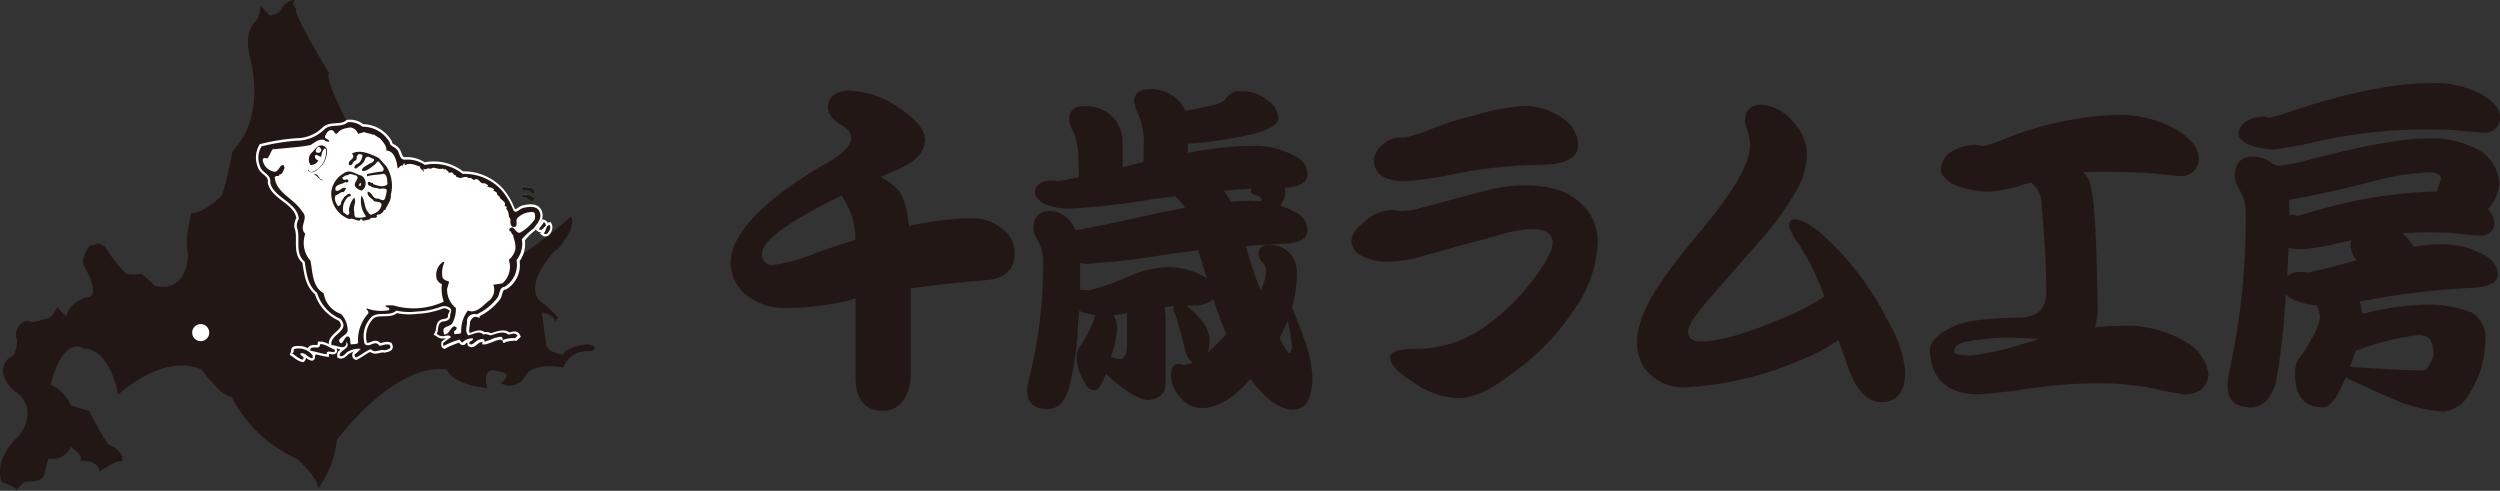 <svg id="レイヤー_1" data-name="レイヤー 1" xmlns="http://www.w3.org/2000/svg" viewBox="0 0 240.51 47.22"><rect x="0" y="0" width="240.51" height="47.22" fill="#333333" stroke="none"/><defs><style>.cls-1{fill:#221714;}.cls-2{fill:#fff;}.cls-3{fill:none;stroke:#fff;stroke-width:0.47px;}.cls-4{fill:#37a969;}.cls-5{fill:#241a17;}</style></defs><path class="cls-1" d="M25.1.58S24.87,1.85,24.63,2c0,0-1.27,1-.57,3.56,0,0,1.33,4.57-.83,7.87l-.88,1.21s-.79,4.22-1.17,4.34c0,0-1.63,1.56-2.79,1.52,0,0-.69,3-.3,3.81,0,0,.12,3.91-3.18,3.19l-1.29-1.18a3.18,3.18,0,0,1-1.51,0,14.13,14.13,0,0,1-2-2.58s-.74-.53-.88-.23l-.59.12s-1,1.18-.5,2.08c0,0,1.79,3,.06,2.9,0,0-1.58.52-1.83,1.84l-.86-.9S5,30.72,4.35,30.66c0,0-1.31.54-1.65.17a1.39,1.39,0,0,0-1.06,1.88s0,1.59-.73,1.69c0,0-1.68,1.27.51,3.24,0,0,2.42,1.32.48,4.23,0,0-2.54,2-1.75,4.47,0,0,1.61.59,1.42.88,0,0,.65-.94,1-.89,0,0,1.47.11,1.66-.62l.43-1.59A2,2,0,0,0,6.82,43s1.5,1,.8,1.32c0,0,1.93-.15,1.94,1.07,0,0,1.66-1.22,2.2-1,0,0,.31-1-1.39-1.65,0,0-1.72-2.89-1.76-3.18L6.82,39A4.09,4.09,0,0,0,4.88,37s1-4.67,3.25-3.46c0,0,2.28-.22,3.25,4.43,0,0,4.31-4.07,8-2.42,0,0,2,2.7,2.9,2.62a13.2,13.2,0,0,0,6.33,6s2,1.8,2,2.81a9.85,9.85,0,0,0,1.81-4.67S37.93,34.84,43,35.54c0,0,.28,1.4,3.89,1.81,0,0-.71-2.3,1.09-1.59,0,0,1.56,0,.2,1.11a1.67,1.67,0,0,0,2.35-.7s.65-1.38,3.65-.8a2.43,2.43,0,0,1,2.64-1.56s1.11-.43-.26-.68c0,0-1.91.09-2.43,1,0,0-1.65-.28-1.6-1.09l-.41-3s1.41.32,1.24.94l.34-.4A9.49,9.49,0,0,0,52,29s-1.17-.76,0-3c0,0,1.13-1.92,1.64-2,0,0,1.93-2.2,1.29-3.15,0,0-4.41,3.87-5.86,4.09a5,5,0,0,1-3.43-.86c-1.26-1.12-.12-.15-.12-.15l-1-1.86-1,.16s-1.11-1.85-2.47-2.15l.6,1s-1.46-.12-1.66-1h.66s-5.94-4.75-5.48-5.63l-.52-.35s-3.53-6.27-3-7.08c0,0-3.5-5.76-3.17-6.17,0,0-.43-.45-.18-.77s-1.06.21-1.19.73-1.18.68-1.18.68Z"/><path class="cls-2" d="M18.49,32a.82.82,0,1,1,.82.82.82.82,0,0,1-.82-.82"/><path class="cls-2" d="M51.82,20.22c-.34-.46-1-.33-1.44-.24s-.74.64-1.06.23a6.14,6.14,0,0,0-1.07-1.86,4.86,4.86,0,0,0-3.79-1.63,4.41,4.41,0,0,0-3.65-.86A3,3,0,0,0,39,15.35c-.61.05-.51-.68-.85-1s-.64-.3-.66-.65a3,3,0,0,0-2.63-1.52,1.86,1.86,0,0,0-1.41-.42c-.62.56-1.64.09-2.26.68a3.82,3.82,0,0,1-2.67,1.09,20.26,20.26,0,0,0-3.37.54A2.16,2.16,0,0,0,25,15.93c.19.74,1.12.76,1,1.66.37,1.46,2.59,1.84,2.75,3.45a1.28,1.28,0,0,0-.2.81c.41,1-.26,2.49.76,3.31.18,1.12.28,2.29,1.19,3a4,4,0,0,0,2.23,2.5c1.07,1.18-1.06,1.48-.85,2.54.46-.06,1.45.63,1.45-.33.49.7-.76.78-.65,1.37.38.13.56-.34.85-.44a1.85,1.85,0,0,1,1.16-.25,2.45,2.45,0,0,1-.55.51.24.24,0,0,0,.11.32c.49-.22.92-.63,1.43-.8.36.46.88,0,1.32.11.25-.07.73-.11.49-.52-.33-.13-.68.06-1,.09-.4-.66-1,.3-1.41-.19a2.66,2.66,0,0,1,.68-2.59c.6-.56,1.73,0,2.36-.61a5.66,5.66,0,0,0,2,.09,7.66,7.66,0,0,0,2.34-.47c.33-.17.65,0,.93.19s0,.44-.06.68c.06.42-.41.55-.74.58-.53.18-.31.8-.55,1.17.11.06.2.16.3.17.4.2.84-.23,1.09.14L42.7,33c0,.09-.06.26.06.31a7.14,7.14,0,0,1,1.5-.61c.09.09.16.3.31.26a1.21,1.21,0,0,1,1-.37c0,.32-.43.19-.36.51.31.27.6-.35,1-.4.16-.11.49-.07.45.2a7.17,7.17,0,0,0,1-.37c.27,0,.8-.34.73.21a3.27,3.27,0,0,1,1.21-.19l.22-.21c-.19-.4-.57-.13-.89-.12-.44-.41-1.19-.06-1.69.08-.22-.06-.46-.21-.68-.07-.4-.47-1,0-1.47.06-.36-.38-.09-.88-.11-1.35.13-.34.43-.81.93-.67a5.48,5.48,0,0,0,2-1.6c.25-.35.14-1,.7-1.05a2.49,2.49,0,0,0,1.13-2.56,2.55,2.55,0,0,0,.51-2A6,6,0,0,1,51.3,22c.38-.48.94-1.08.52-1.75"/><path class="cls-3" d="M51.82,20.22c-.34-.46-1-.33-1.44-.24s-.74.64-1.06.23a6.14,6.14,0,0,0-1.07-1.86,4.86,4.86,0,0,0-3.79-1.63,4.41,4.41,0,0,0-3.65-.86A3,3,0,0,0,39,15.35c-.61.05-.51-.68-.85-1s-.64-.3-.66-.65a3,3,0,0,0-2.63-1.52,1.86,1.86,0,0,0-1.41-.42c-.62.56-1.64.09-2.26.68a3.82,3.82,0,0,1-2.67,1.09,20.26,20.26,0,0,0-3.37.54A2.16,2.16,0,0,0,25,15.93c.19.74,1.12.76,1,1.66.37,1.46,2.59,1.84,2.75,3.45a1.28,1.28,0,0,0-.2.81c.41,1-.26,2.49.76,3.31.18,1.12.28,2.29,1.19,3a4,4,0,0,0,2.23,2.5c1.07,1.18-1.06,1.48-.85,2.54.46-.06,1.45.63,1.45-.33.49.7-.76.78-.65,1.37.38.13.56-.34.85-.44a1.85,1.85,0,0,1,1.16-.25,2.45,2.45,0,0,1-.55.51.24.24,0,0,0,.11.32c.49-.22.92-.63,1.43-.8.36.46.88,0,1.32.11.25-.07.73-.11.49-.52-.33-.13-.68.06-1,.09-.4-.66-1,.3-1.41-.19a2.66,2.66,0,0,1,.68-2.59c.6-.56,1.73,0,2.36-.61a5.66,5.66,0,0,0,2,.09,7.66,7.66,0,0,0,2.34-.47c.33-.17.65,0,.93.19s0,.44-.06.68c.06.42-.41.55-.74.58-.53.18-.31.8-.55,1.17.11.06.2.16.3.17.4.2.84-.23,1.09.14L42.7,33c0,.09-.06.26.06.31a7.14,7.14,0,0,1,1.5-.61c.09.09.16.3.31.26a1.21,1.21,0,0,1,1-.37c0,.32-.43.19-.36.51.31.27.6-.35,1-.4.16-.11.49-.07.45.2a7.17,7.17,0,0,0,1-.37c.27,0,.8-.34.73.21a3.27,3.27,0,0,1,1.21-.19l.22-.21c-.19-.4-.57-.13-.89-.12-.44-.41-1.19-.06-1.69.08-.22-.06-.46-.21-.68-.07-.4-.47-1,0-1.47.06-.36-.38-.09-.88-.11-1.35.13-.34.43-.81.93-.67a5.48,5.48,0,0,0,2-1.6c.25-.35.14-1,.7-1.05a2.49,2.49,0,0,0,1.13-2.56,2.55,2.55,0,0,0,.51-2A6,6,0,0,1,51.3,22C51.68,21.49,52.24,20.89,51.82,20.22Z"/><path class="cls-2" d="M50,22.39c-.52,0-.51-.85-1-.37,0,.14,0,.25.17.24,0,.26.28.33.21.55A2.75,2.75,0,0,1,49.57,24a2,2,0,0,1-.63,1,2.1,2.1,0,0,1-.63,2.27l-.86.12a1.4,1.4,0,0,1-.35,1.49c-.64.45-1.21,1.33-2.1,1a3.13,3.13,0,0,0-.64,2.09c-.08.24-.43.09-.58.2-.14-.06-.12-.24-.08-.34a.3.3,0,0,0,.22-.27c0-.13-.14-.1-.21-.18-.43.14-.48.79-1,.81,0-.14-.14-.44,0-.6s.53-.22.75-.42a2.8,2.8,0,0,0,.38-1.54,2.23,2.23,0,0,1-.83-1.83l.18-.7c-.22-.11-.52-.15-.63-.42a2.26,2.26,0,0,1,.19-1.44c-.18-.14-.26.09-.39.15a1.52,1.52,0,0,0-.34,1.5c.05.11.28.42.48.42a3.73,3.73,0,0,0,.18,1.71,6.85,6.85,0,0,1-4.81.37,5.41,5.41,0,0,0-.8,0c0,.26.53.13.33.46a4.1,4.1,0,0,1-2.12-.17c-.06,0,0,.1,0,.16.16.05.13.17.16.3a3.81,3.81,0,0,0-1,2.86c-.17.16-.47.09-.7.15-.13-.24,0-.72-.29-.77s-.56,1.17-.85.38c.21-.43.73-.51.83-.93a2.43,2.43,0,0,0-.62-1.61,2.5,2.5,0,0,1-1.68-2c-1.1-.62-1.05-2-1.27-3.11a2.67,2.67,0,0,1-.51-2.61c-.69-.71.42-1.47-.3-2.15-.74-1.21-2.53-1.8-2.64-3.28.11-.25.43,0,.46-.27.31,0,.36-.39.5-.64-.07-.07,0-.31-.22-.26-.37.12-.38.84-1,.57a1.34,1.34,0,0,1-.89-1.09c.09-.38.49.08.57-.31s.23-.56.46-.76v.07c1.18-.15,2.46-.19,3.57-.42.39-.23.8-.63,1.31-.48.18.11.32.2.48.16-.05-.31-.55-.22-.37-.6s.48-.72.85-.36a.22.22,0,0,0,.29.18,1.67,1.67,0,0,1,1.26-.59.84.84,0,0,1,.73.61c.24-.05.42-.12.61-.17.25.15.58.12.78.25H36c.17.15.44.27.6.42.24.31.6.61.56,1.11.67.06.85.62,1,1.17l.1.56c.17-.1.26-.36.52-.28,0-.08,0-.2.15-.21l0,.2c.49-.33,1.07,0,1.52.13l-.1.14c.19-.12.1.19.29.12,0,.1,0,.16.1.24l.06-.34c.17.2.36-.09.55,0s.23-.1.44-.07.58.18.87.07l.14.12.05-.09.36.28s0,0,0,.09l.2,0,0,0c.28-.11.22.3.5.24,0,.25.24.17.37.28s.62-.25.84,0c.34-.08.36.18.56.18.47-.33.51.47,1,.31l.33.2-.07.14c.22.08.42.06.58.21s-.11.15,0,.2h.11c0,.06.33.15.23.34l.25.21,0,.06c.14.3.67.43.47.78l.09.11s0,0,.08,0,0,.17,0,.23c.31.32.14.72.41,1-.06.3,0,.8.39.73s0-.7.32-.9l0,0a1.91,1.91,0,0,1,1.51-.53c.2.13.14.46.13.66A4.11,4.11,0,0,1,50,22.39"/><path class="cls-3" d="M50,22.39c-.52,0-.51-.85-1-.37,0,.14,0,.25.17.24,0,.26.28.33.21.55A2.75,2.75,0,0,1,49.57,24a2,2,0,0,1-.63,1,2.1,2.1,0,0,1-.63,2.27l-.86.12a1.4,1.4,0,0,1-.35,1.49c-.64.45-1.21,1.33-2.1,1a3.13,3.13,0,0,0-.64,2.09c-.08.24-.43.09-.58.2-.14-.06-.12-.24-.08-.34a.3.3,0,0,0,.22-.27c0-.13-.14-.1-.21-.18-.43.14-.48.79-1,.81,0-.14-.14-.44,0-.6s.53-.22.75-.42a2.8,2.8,0,0,0,.38-1.54,2.23,2.23,0,0,1-.83-1.83l.18-.7c-.22-.11-.52-.15-.63-.42a2.26,2.26,0,0,1,.19-1.44c-.18-.14-.26.09-.39.15a1.52,1.52,0,0,0-.34,1.5c.05.11.28.42.48.42a3.73,3.73,0,0,0,.18,1.71,6.85,6.85,0,0,1-4.81.37,5.41,5.41,0,0,0-.8,0c0,.26.53.13.33.46a4.1,4.1,0,0,1-2.12-.17c-.06,0,0,.1,0,.16.16.05.13.17.16.3a3.81,3.81,0,0,0-1,2.86c-.17.16-.47.09-.7.15-.13-.24,0-.72-.29-.77s-.56,1.17-.85.38c.21-.43.73-.51.83-.93a2.43,2.43,0,0,0-.62-1.61,2.5,2.5,0,0,1-1.68-2c-1.1-.62-1.05-2-1.27-3.11a2.67,2.67,0,0,1-.51-2.61c-.69-.71.42-1.47-.3-2.15-.74-1.21-2.53-1.8-2.64-3.28.11-.25.43,0,.46-.27.31,0,.36-.39.5-.64-.07-.07,0-.31-.22-.26-.37.12-.38.84-1,.57a1.34,1.34,0,0,1-.89-1.09c.09-.38.49.08.57-.31s.23-.56.46-.76v.07c1.18-.15,2.46-.19,3.57-.42.39-.23.8-.63,1.31-.48.18.11.32.2.48.16-.05-.31-.55-.22-.37-.6s.48-.72.85-.36a.22.22,0,0,0,.29.18,1.67,1.67,0,0,1,1.26-.59.84.84,0,0,1,.73.61c.24-.05.42-.12.61-.17.25.15.58.12.78.25H36c.17.15.44.27.6.42.24.31.6.61.56,1.11.67.06.85.62,1,1.17l.1.56c.17-.1.26-.36.52-.28,0-.08,0-.2.15-.21l0,.2c.49-.33,1.07,0,1.52.13l-.1.14c.19-.12.1.19.29.12,0,.1,0,.16.1.24l.06-.34c.17.2.36-.09.55,0s.23-.1.44-.07.58.18.87.07l.14.12.05-.09.36.28s0,0,0,.09l.2,0,0,0c.28-.11.22.3.5.24,0,.25.24.17.37.28s.62-.25.84,0c.34-.08.36.18.56.18.47-.33.51.47,1,.31l.33.2-.07.14c.22.08.42.06.58.21s-.11.15,0,.2h.11c0,.06.33.15.23.34l.25.21,0,.06c.14.3.67.43.47.78l.09.11s0,0,.08,0,0,.17,0,.23c.31.32.14.72.41,1-.06.3,0,.8.39.73s0-.7.32-.9l0,0a1.91,1.91,0,0,1,1.51-.53c.2.13.14.46.13.66A4.11,4.11,0,0,1,50,22.39Z"/><path class="cls-2" d="M31,13.94c-.48-.07-.68.39-1,.68s-.39.81-.13,1.2a.84.84,0,0,0,.76-.46c-.14-.06-.39-.21-.32-.44s.39.1.6.1a1.26,1.26,0,0,1,.33-.82l.12.1a2.21,2.21,0,0,1-.79,1.91c-.3.14-.68.53-.94,0v.13a.49.49,0,0,0,.53.15,2.27,2.27,0,0,0,1.3-1.94.53.53,0,0,0-.5-.64"/><path class="cls-3" d="M31,13.94c-.48-.07-.68.39-1,.68s-.39.81-.13,1.2a.84.84,0,0,0,.76-.46c-.14-.06-.39-.21-.32-.44s.39.1.6.1a1.26,1.26,0,0,1,.33-.82l.12.1a2.21,2.21,0,0,1-.79,1.91c-.3.14-.68.53-.94,0v.13a.49.49,0,0,0,.53.15,2.27,2.27,0,0,0,1.3-1.94A.53.53,0,0,0,31,13.94Z"/><path class="cls-2" d="M30.7,14.69c-.14,0-.33,0-.33-.14a.59.59,0,0,1,.19-.41c.2-.09.21.09.3.17s0,.31-.16.38"/><path class="cls-3" d="M30.7,14.69c-.14,0-.33,0-.33-.14a.59.59,0,0,1,.19-.41c.2-.09.21.09.3.17S30.89,14.62,30.7,14.69Z"/><path class="cls-2" d="M36.41,15.18c-.77-.38-1.76-.84-2.56-.42.48.56-.5.59-.27,1.1.36.12.31-.33.56-.41s.14-.33.16-.42l.18-.21c.13,0,.3,0,.37.1a1.08,1.08,0,0,1-.22.62c-.12.22-.52.2-.55.55,0,.1.09.13.21.1.32-.29.68-.44.83-.89s.56-.06.84,0c0,.34-.35.37-.55.52s-.63.29-.59.6c.34.14.88-.33,1.23-.59.1,0,.27-.5.45-.18s.57.54.31.84a14,14,0,0,0-1.51.25l0,.23c.47-.17,1.08-.12,1.63-.25.35.18.29.63.33,1-.39.4-1,.12-1.38,0,0-.25-.27,0-.27-.21-.07,0-.22,0-.23.05a.28.28,0,0,0,.2.35l0-.05c.18.26.59.19.81.29s.57-.13.81.13a3,3,0,0,1-.21.89c-.17.21-.42,0-.63-.06-.53.08-.54-.58-1-.67-.11.47.42.64.56.87s.64,0,.77.37c0,.57-.56.86-1,1,0-.07-.24-.12-.18-.21-.47-.42-.34-1.21-.71-1.64a2.52,2.52,0,0,0,.46,2,1.41,1.41,0,0,1-.87.1c-.32,0-.25-.32-.28-.6-.13-.48.25-.89,0-1.31a2.13,2.13,0,0,0-.47,1c-.09.25.11.44-.06.64s-.29-.18-.49-.19A1.48,1.48,0,0,1,33.43,19c.09-.19.45,0,.25-.35-.28-.08-.39.22-.55.25-.09.2-.38.51-.33.7a.43.43,0,0,1-.3.22c-.19-.27-.43-.68-.21-1,.25,0,.46-.36.73-.29a.63.63,0,0,0,.24-.39c-.41-.16-.62.44-1,.22-.11-.62.65-.53,1-.81l.09.07c.13,0,.24,0,.18-.24s-.41.1-.53-.12.09-.16.13-.24a.59.59,0,0,1,.39-.12c.21-.24.5,0,.68,0,.61.22-.23.64,0,1.07a1,1,0,0,0,.62.41.81.81,0,0,0,.36-.5.88.88,0,0,0-.4-1c-.53-.1-1.12-.69-1.73-.17a2.33,2.33,0,0,0-1.16,1.77,2.61,2.61,0,0,0,1.74,2.59c.35-.13.66.17,1,.15l.07-.13a.19.19,0,0,1,.2.07s0,0,0,.09l.72-.15c.08-.3.44,0,.68-.25l0-.12c.12-.15.24-.07.35-.11l.26-.22c.11-.06.05-.24.22-.19.2-.51.58-.87.55-1.47A3.55,3.55,0,0,0,37.16,16Z"/><path class="cls-3" d="M36.41,15.18c-.77-.38-1.76-.84-2.56-.42.48.56-.5.59-.27,1.1.36.12.31-.33.56-.41s.14-.33.16-.42l.18-.21c.13,0,.3,0,.37.1a1.08,1.08,0,0,1-.22.62c-.12.22-.52.2-.55.55,0,.1.09.13.21.1.32-.29.68-.44.83-.89s.56-.06.84,0c0,.34-.35.37-.55.52s-.63.29-.59.6c.34.14.88-.33,1.23-.59.1,0,.27-.5.45-.18s.57.54.31.84a14,14,0,0,0-1.51.25l0,.23c.47-.17,1.08-.12,1.63-.25.35.18.29.63.33,1-.39.4-1,.12-1.38,0,0-.25-.27,0-.27-.21-.07,0-.22,0-.23.05a.28.28,0,0,0,.2.35l0-.05c.18.26.59.19.81.29s.57-.13.81.13a3,3,0,0,1-.21.89c-.17.21-.42,0-.63-.06-.53.08-.54-.58-1-.67-.11.47.42.64.56.87s.64,0,.77.37c0,.57-.56.86-1,1,0-.07-.24-.12-.18-.21-.47-.42-.34-1.21-.71-1.64a2.52,2.52,0,0,0,.46,2,1.41,1.41,0,0,1-.87.1c-.32,0-.25-.32-.28-.6-.13-.48.25-.89,0-1.31a2.13,2.13,0,0,0-.47,1c-.09.25.11.44-.06.64s-.29-.18-.49-.19A1.48,1.48,0,0,1,33.43,19c.09-.19.45,0,.25-.35-.28-.08-.39.22-.55.25-.09.2-.38.51-.33.7a.43.43,0,0,1-.3.22c-.19-.27-.43-.68-.21-1,.25,0,.46-.36.73-.29a.63.63,0,0,0,.24-.39c-.41-.16-.62.44-1,.22-.11-.62.65-.53,1-.81l.09.07c.13,0,.24,0,.18-.24s-.41.1-.53-.12.09-.16.13-.24a.59.59,0,0,1,.39-.12c.21-.24.5,0,.68,0,.61.22-.23.64,0,1.07a1,1,0,0,0,.62.41.81.81,0,0,0,.36-.5.88.88,0,0,0-.4-1c-.53-.1-1.12-.69-1.73-.17a2.33,2.33,0,0,0-1.16,1.77,2.61,2.61,0,0,0,1.74,2.59c.35-.13.66.17,1,.15l.07-.13a.19.19,0,0,1,.2.07s0,0,0,.09l.72-.15c.08-.3.44,0,.68-.25l0-.12c.12-.15.24-.07.35-.11l.26-.22c.11-.06.05-.24.22-.19.2-.51.58-.87.55-1.47A3.55,3.55,0,0,0,37.16,16Z"/><path class="cls-2" d="M34.57,17.59h.12c0,.1.06.23-.06.29s-.1-.19-.06-.28"/><path class="cls-3" d="M34.57,17.59h.12c0,.1.06.23-.06.29S34.53,17.68,34.57,17.59Z"/><path class="cls-2" d="M30.09,16.84c.37-.15.55.45.92.52v-.09c-.45,0-.35-.76-.92-.43"/><path class="cls-3" d="M30.09,16.84c.37-.15.55.45.92.52v-.09C30.56,17.26,30.66,16.51,30.09,16.84Z"/><path class="cls-4" d="M51.13,18.57c.13.06.19,0,.3-.08s-.07-.22-.1-.33a2.69,2.69,0,0,0-1.1-.19c-.2.6.71.06.9.6"/><path class="cls-4" d="M51.24,19.39a.35.35,0,0,0,.13-.36,1.17,1.17,0,0,0-1.1-.27c-.07.09-.17.14-.06.24.47-.16.64.33,1,.39"/><path class="cls-2" d="M52.29,21.37c-.12.27-.34.44-.46.67.29.23.43-.19.64-.29a.28.28,0,0,0-.18-.38"/><path class="cls-3" d="M52.29,21.37c-.12.27-.34.44-.46.67.29.23.43-.19.64-.29A.28.28,0,0,0,52.29,21.37Z"/><path class="cls-2" d="M52.85,21.63c-.38.07-.29.57-.56.81a.28.28,0,0,0,.37,0c.18-.23.37-.51.19-.81"/><path class="cls-3" d="M52.85,21.63c-.38.07-.29.57-.56.81a.28.28,0,0,0,.37,0C52.84,22.21,53,21.93,52.85,21.63Z"/><path class="cls-2" d="M30.8,33.09c-.06.48-.35.28-.73.34-.15,0-.32.16-.2.3.52.1,1,.26,1.53.35,0-.48.47-.16.69-.23s.07-.15.07-.24c-.47-.14-.85-.52-1.36-.52"/><path class="cls-3" d="M30.8,33.09c-.06.48-.35.28-.73.34-.15,0-.32.16-.2.3.52.1,1,.26,1.53.35,0-.48.47-.16.69-.23s.07-.15.07-.24C31.69,33.47,31.31,33.09,30.8,33.09Z"/><path class="cls-2" d="M28.43,33.54c-.37,0,0,.52-.45.39.38.2.71.58,1.14.66.25-.27-.24-.36-.25-.58.42-.23.76.42,1.14.45.12-.06,0-.16.06-.27a1.68,1.68,0,0,0-1.64-.65"/><path class="cls-3" d="M28.43,33.54c-.37,0,0,.52-.45.39.38.2.71.58,1.14.66.25-.27-.24-.36-.25-.58.42-.23.76.42,1.14.45.12-.06,0-.16.06-.27A1.68,1.68,0,0,0,28.43,33.54Z"/><path class="cls-1" d="M51.84,20.23c-.34-.45-1-.33-1.45-.24s-.74.64-1,.23a6.66,6.66,0,0,0-1.08-1.86,4.85,4.85,0,0,0-3.8-1.63,4.38,4.38,0,0,0-3.64-.86A2.91,2.91,0,0,0,39,15.36c-.61.06-.51-.68-.84-1s-.65-.31-.66-.65a3,3,0,0,0-2.63-1.52,1.93,1.93,0,0,0-1.42-.43c-.62.57-1.64.1-2.24.69a3.89,3.89,0,0,1-2.69,1.09,20.14,20.14,0,0,0-3.36.54A2.13,2.13,0,0,0,25,15.94c.18.75,1.11.76,1,1.66.37,1.46,2.59,1.84,2.75,3.45a1.27,1.27,0,0,0-.19.81c.4,1-.26,2.49.75,3.31.18,1.12.28,2.29,1.19,3a4,4,0,0,0,2.24,2.5c1.07,1.18-1.06,1.48-.85,2.54.45-.06,1.44.63,1.44-.33.5.7-.76.78-.64,1.36.38.14.55-.32.84-.44a2,2,0,0,1,1.17-.24,2.77,2.77,0,0,1-.56.51.24.24,0,0,0,.11.32c.5-.22.93-.63,1.44-.8.35.46.87-.05,1.32.11.24-.07.73-.11.48-.52-.32-.14-.68.06-1,.09-.39-.67-1,.3-1.41-.2a2.64,2.64,0,0,1,.68-2.59c.6-.54,1.74,0,2.37-.6a5.6,5.6,0,0,0,1.95.09,7.66,7.66,0,0,0,2.34-.46.89.89,0,0,1,.93.18c.15.23-.05.45-.05.68.05.43-.42.55-.75.57-.53.19-.31.81-.54,1.18.11.06.2.17.3.17.39.2.83-.23,1.08.14l-.74.54c0,.09-.06.26.05.31a7,7,0,0,1,1.51-.61c.09.09.16.3.3.26a1.21,1.21,0,0,1,1-.37c0,.32-.43.19-.35.51.3.27.59-.35,1-.4.16-.11.5-.07.45.2a6.74,6.74,0,0,0,1-.37c.27,0,.8-.33.73.21a3.1,3.1,0,0,1,1.21-.18l.23-.22c-.2-.4-.58-.13-.89-.12-.44-.41-1.19-.07-1.69.08-.23-.06-.47-.21-.69-.07-.4-.46-1,0-1.46.06-.37-.38-.1-.89-.12-1.35s.44-.81.93-.67a5.31,5.31,0,0,0,2-1.6c.25-.35.14-1,.7-1.05a2.5,2.5,0,0,0,1.13-2.57,2.48,2.48,0,0,0,.51-2A7,7,0,0,1,51.31,22c.39-.49.95-1.08.53-1.75"/><path class="cls-2" d="M50,22.4c-.51,0-.51-.85-1-.37,0,.14,0,.26.17.24,0,.26.28.32.22.55A2.62,2.62,0,0,1,49.58,24a1.93,1.93,0,0,1-.63,1,2.1,2.1,0,0,1-.63,2.27l-.86.12a1.4,1.4,0,0,1-.35,1.49c-.64.45-1.21,1.33-2.1,1a3.2,3.2,0,0,0-.64,2.09c-.08.24-.42.08-.58.2-.13-.06-.12-.24-.08-.34a.29.29,0,0,0,.22-.27c0-.14-.14-.1-.21-.18-.44.14-.47.79-1,.81,0-.14-.14-.43,0-.6s.55-.23.76-.43a2.92,2.92,0,0,0,.38-1.53,2.27,2.27,0,0,1-.85-1.83l.2-.7c-.23-.11-.53-.15-.64-.42a2.33,2.33,0,0,1,.19-1.44c-.17-.14-.26.09-.38.15a1.53,1.53,0,0,0-.35,1.5c.06.11.29.42.48.42a3.87,3.87,0,0,0,.18,1.71,6.84,6.84,0,0,1-4.81.37,4.2,4.2,0,0,0-.79,0c0,.26.52.11.32.45a4.1,4.1,0,0,1-2.12-.17c-.06,0,0,.11,0,.16.15.05.13.17.16.3a3.8,3.8,0,0,0-1,2.86c-.16.17-.47.09-.69.15-.14-.24.05-.72-.3-.77s-.56,1.17-.85.39c.21-.43.74-.52.84-.94a2.39,2.39,0,0,0-.63-1.61,2.49,2.49,0,0,1-1.68-2c-1.1-.61-1.05-2-1.27-3.12a2.6,2.6,0,0,1-.5-2.59c-.7-.72.41-1.48-.31-2.16-.73-1.21-2.52-1.8-2.63-3.28.11-.25.42,0,.45-.27.31,0,.36-.39.5-.64-.07-.07,0-.31-.21-.26-.37.12-.39.84-1,.57a1.33,1.33,0,0,1-.9-1.09c.11-.38.49.08.57-.31.18-.24.23-.56.47-.77v.08c1.18-.15,2.47-.19,3.57-.42.39-.24.81-.63,1.31-.48.18.12.32.2.48.15,0-.3-.55-.21-.37-.59s.49-.72.85-.36a.21.21,0,0,0,.3.17c.28-.46.83-.5,1.25-.58a.89.89,0,0,1,.74.61c.24-.05.41-.11.61-.17.24.14.57.12.77.25H36c.17.15.44.27.61.42.24.31.59.62.56,1.11.66.06.84.63,1,1.18l.09.55c.18-.1.27-.35.52-.28,0-.09,0-.2.16-.21l0,.19c.49-.32,1.06,0,1.52.13l-.11.15c.19-.12.1.19.29.12a.38.38,0,0,0,.11.24l0-.34c.17.21.36-.09.55,0s.23-.1.44-.07.58.18.87.07l.14.12.06-.09.35.29a.07.07,0,0,0,0,.08h.19l0,0c.29-.11.22.29.5.24,0,.25.25.17.37.28.28,0,.62-.25.84,0,.35-.09.36.18.56.18.47-.33.51.47,1,.31l.34.2-.08.14c.23.08.42.06.59.21s-.11.14,0,.2h.12c0,.07.32.15.22.34l.26.21,0,.06c.15.3.67.44.47.78l.09.11s0-.05.08,0,0,.17,0,.23c.32.32.15.72.41,1-.06.3,0,.8.39.73s0-.71.32-.9l0,0a1.93,1.93,0,0,1,1.51-.52c.19.13.13.47.12.66A4,4,0,0,1,50,22.4"/><path class="cls-1" d="M31,14c-.47-.08-.68.39-1,.68s-.39.81-.12,1.2a.82.82,0,0,0,.75-.46c-.14,0-.39-.21-.32-.44s.39.1.6.1a1.31,1.31,0,0,1,.33-.83l.13.11a2.22,2.22,0,0,1-.8,1.91c-.3.14-.68.54-.94,0v.13a.49.49,0,0,0,.53.15,2.25,2.25,0,0,0,1.3-2A.52.52,0,0,0,31,14"/><path class="cls-2" d="M30.71,14.7c-.13,0-.33,0-.33-.14a.58.58,0,0,1,.2-.41c.19-.09.21.1.3.17s0,.31-.17.38"/><path class="cls-5" d="M36.43,15.19c-.78-.38-1.77-.84-2.57-.42.47.56-.5.59-.27,1.1.36.12.32-.33.56-.41s.14-.33.16-.42l.18-.21c.13,0,.3,0,.38.1a1.09,1.09,0,0,1-.23.62c-.11.22-.51.21-.55.56a.15.15,0,0,0,.21.09c.32-.29.69-.44.83-.9s.57-.05.85,0c.05.34-.35.37-.55.52s-.64.29-.6.6c.35.14.89-.32,1.23-.59.11-.05.27-.5.46-.19s.56.55.3.85a11.88,11.88,0,0,0-1.51.26l0,.22c.48-.17,1.08-.13,1.63-.26.35.19.29.64.34,1-.4.4-1,.12-1.39,0,0-.25-.26,0-.27-.21-.06,0-.22,0-.23.05a.29.29,0,0,0,.2.35l0-.06c.19.27.6.2.82.3s.56-.14.8.13a3,3,0,0,1-.2.89c-.18.22-.43,0-.63-.06-.54.08-.55-.58-1-.67-.12.47.41.64.55.86s.65,0,.78.38c-.05.57-.57.86-1.06,1,0-.07-.24-.12-.18-.21-.47-.42-.33-1.21-.7-1.64a2.47,2.47,0,0,0,.45,2,1.56,1.56,0,0,1-.87.11c-.31,0-.24-.33-.28-.61-.12-.48.26-.89,0-1.31a2.17,2.17,0,0,0-.47,1c-.1.24.1.44-.06.63s-.3-.16-.5-.18A1.52,1.52,0,0,1,33.44,19c.09-.18.45,0,.25-.35-.26-.08-.38.22-.54.25-.1.2-.39.51-.34.71a.44.44,0,0,1-.29.22c-.19-.28-.44-.69-.21-1.06.24,0,.44-.35.72-.29a.65.65,0,0,0,.25-.39c-.41-.16-.63.44-1,.22-.13-.61.64-.53.95-.81l.09.07c.13-.05.25-.05.18-.24s-.41.1-.52-.12.08-.16.12-.24a.65.65,0,0,1,.39-.12c.22-.23.5,0,.68,0,.62.23-.22.65,0,1.08a1.09,1.09,0,0,0,.63.41c.17-.15.31-.24.35-.5a.86.86,0,0,0-.39-.95c-.54-.1-1.12-.7-1.74-.18a2.35,2.35,0,0,0-1.15,1.77,2.63,2.63,0,0,0,1.73,2.6c.35-.14.66.17,1,.14l.07-.12a.2.2,0,0,1,.21.06s0,.05,0,.09l.71-.15c.09-.3.45,0,.69-.25l-.06-.11c.12-.16.24-.08.36-.12l.26-.22c.1-.06,0-.23.21-.19.21-.51.59-.87.55-1.47A3.51,3.51,0,0,0,37.17,16Z"/><path class="cls-2" d="M34.59,17.6h.11c0,.1.08.23-.06.29s-.1-.19,0-.28"/><path class="cls-1" d="M30.11,16.85c.36-.15.55.45.92.52v-.08c-.44,0-.35-.77-.91-.44"/><path class="cls-1" d="M51.14,18.58c.14.06.19,0,.32-.07a.92.92,0,0,0-.12-.34A2.64,2.64,0,0,0,50.25,18c-.2.6.7.06.89.6"/><path class="cls-1" d="M51.25,19.4a.35.35,0,0,0,.13-.36,1.17,1.17,0,0,0-1.1-.27c-.07.09-.17.13-.06.24.47-.16.64.33,1,.39"/><path class="cls-1" d="M52.3,21.38c-.11.27-.34.44-.45.67.28.23.43-.19.63-.29a.27.27,0,0,0-.18-.38"/><path class="cls-1" d="M52.87,21.64c-.39.07-.3.57-.56.81.12.12.26.06.37,0,.17-.23.37-.51.19-.81"/><path class="cls-1" d="M30.81,33.1c-.06.48-.35.28-.72.34-.16,0-.32.16-.21.3.52.1,1,.26,1.54.35,0-.48.46-.16.69-.23s.07-.16.06-.24c-.46-.14-.84-.52-1.36-.52"/><path class="cls-1" d="M28.44,33.55c-.37,0,0,.52-.44.39.37.19.7.58,1.13.66.25-.27-.23-.36-.25-.57.43-.24.76.41,1.15.44.13-.06,0-.17.06-.27a1.69,1.69,0,0,0-1.65-.65"/><path class="cls-1" d="M78.65,24.28a17.74,17.74,0,0,1-4.27,1.22,1,1,0,0,1-1.08-1.08q0-1.87,7.67-5.61c.08.15.19.33.32.54a7,7,0,0,1,1,3.73c-1.17.35-2.4.77-3.66,1.2M80.19,9.19a1.35,1.35,0,0,0-.54,1.15c0,.56.41,1.11,1.24,1.65.65.38,1,.8,1,1.27,0,.85-1.05,1.78-3,2.79q-8.59,5.18-8.6,9.28a4,4,0,0,0,1.31,2.89,5.86,5.86,0,0,0,4.06,1.41A25.31,25.31,0,0,0,81.23,29c.34-.08.7-.19,1.08-.3v7.57c0,2.1.84,3.19,2.52,3.25s2.75-1.28,2.79-3.66V27.75c2-.29,4.36-.55,7-.78,2-.1,3-1,3-2.58A2.83,2.83,0,0,0,96.4,22,4.49,4.49,0,0,0,93.57,21a29.66,29.66,0,0,0-6.12.74c-.2-1.82-.57-3-1.11-3.53a6.8,6.8,0,0,0-1.61-1.18l1.72-.77c1.62-.69,2.48-1.61,2.55-2.76,0-1-.84-2-2.46-3.09a8.72,8.72,0,0,0-4.67-1.68,2.57,2.57,0,0,0-1.68.43"/><path class="cls-1" d="M120.61,19.32c-.69,0-1.43,0-2.19.1-.22-.4-.45-.76-.67-1.08l2.59-.2v.24c0,.2.19.34.57.4a.78.78,0,0,1,.47.41.39.39,0,0,0,0,.17,6,6,0,0,0-.73,0M109.15,9.81a3.22,3.22,0,0,0,.43,1.34,7.4,7.4,0,0,1,.47,2.22L110,15.59c-.74.17-1.42.35-2,.5V13.54a3.49,3.49,0,0,0-1.14-2.46,3.6,3.6,0,0,0-2.49-.87c-1,0-1.51.43-1.51,1.28a2.81,2.81,0,0,0,.44,1.27,7.05,7.05,0,0,1,.44,2.19l.06,2.08a19.76,19.76,0,0,1-2.15.41,1.09,1.09,0,0,0-.37-.07H101a1.62,1.62,0,0,0-.93.27,1,1,0,0,0-.51.84c0,.4.3.77.87,1.11a5.89,5.89,0,0,0,2.63.47,70.44,70.44,0,0,0,7.9-.91c.72-.09,1.42-.17,2.11-.27a1.34,1.34,0,0,0,.24.24A4.47,4.47,0,0,1,114,20c-.74.13-1.49.28-2.25.43q-6.21,1.38-8.28,1.72a3.18,3.18,0,0,0-.77-1.15,2.53,2.53,0,0,0-1.71-.7c-1,0-1.57.57-1.57,1.72a2.77,2.77,0,0,0,.46,1.2,4.19,4.19,0,0,1,.47,1.92A44.27,44.27,0,0,1,99,36.43a4.92,4.92,0,0,0-.18,1.15c0,1.14.62,1.73,1.85,1.77s1.84-.8,2.22-2.21a30.07,30.07,0,0,0,.77-4.84c0-.76.1-1.56.17-2.39a5.61,5.61,0,0,0,1.55.4A10.32,10.32,0,0,1,104,33.17a2.2,2.2,0,0,0-.43,1.21,5.16,5.16,0,0,0,.83,2.52,1,1,0,0,0,.88.64c.36,0,.72-.52,1.11-1.58a0,0,0,0,0,0,0l.37.34c1.6,1.41,2.82,2.13,3.63,2.18,1.16-.06,1.75-.63,1.75-1.68V31.12a10.5,10.5,0,0,0-.1-1.58c.29,0,.61-.08.94-.1a.64.64,0,0,0-.1.4.57.57,0,0,0,.16.34c.2.54.53,1.72,1,3.56.15.61.39,1,.74,1.12a2.16,2.16,0,0,1-.92.26,1.29,1.29,0,0,0-.53-.1c-.45,0-.67.36-.67,1.08a3.23,3.23,0,0,0,.9,2.15,2.67,2.67,0,0,0,2.18,1c1.4,0,2.91-.95,4.58-2.79a.32.32,0,0,0,.1.16c1.43,1.87,2.76,2.79,4,2.79a1.61,1.61,0,0,0,1.35-.73,5.59,5.59,0,0,0,.5-2.25,12.11,12.11,0,0,0-.8-3.8c-.46-1.26-.84-2.27-1.18-3.06a11.37,11.37,0,0,0,.47-3.26,2.66,2.66,0,0,0-.73-2,2.78,2.78,0,0,0-1.82-.77c-.77,0-1.14.33-1.14,1a1.36,1.36,0,0,0,.37.67,1.34,1.34,0,0,1,.37.88,5.07,5.07,0,0,1-.54,1.88c-.48-1.32-1-2.76-1.42-4.3,1.22-.09,2.42-.16,3.63-.23,1.5,0,2.28-.47,2.32-1.31a2,2,0,0,0-1.2-1.72,7.81,7.81,0,0,0-1.46-.64,2.21,2.21,0,0,0,.51-1.45,2.44,2.44,0,0,1-.06-.26c1.42-.05,2.17-.49,2.21-1.31a2,2,0,0,0-1.2-1.72,8,8,0,0,0-4-1,35.29,35.29,0,0,0-6.33.67l0-.87a40.74,40.74,0,0,0,5.71-.81c2-.42,3-1,3-1.68a2.16,2.16,0,0,0-1-1.65,3.57,3.57,0,0,0-2.52-.91,1.57,1.57,0,0,0-1.51.67c-.15.3-.6.52-1.31.68-1.2.27-2.06.45-2.62.53a3.61,3.61,0,0,0-.82-1.17,3.78,3.78,0,0,0-2.62-.91q-1.5,0-1.5,1.32m7.29,22.86a3.26,3.26,0,0,0-.91-2.09,6.41,6.41,0,0,0-1.31-1.24l.71-.06a2.46,2.46,0,0,0,1.87-.61c.41,1.23.82,2.36,1.25,3.39-.65.7-1.23,1.28-1.75,1.75a6.69,6.69,0,0,0,.14-1.14m7.9.71a1.11,1.11,0,0,1-.17.5c-.2,0-.55-.52-1-1.48a15.56,15.56,0,0,0,.79-1.65,24.1,24.1,0,0,1,.43,2.63m-20-8.08a68.29,68.29,0,0,0,7.46-.84c1.16-.18,2.33-.33,3.49-.47.3,1,.58,1.88.85,2.73a2.23,2.23,0,0,0-.3-.2,6.93,6.93,0,0,0-3.53-.91,9.9,9.9,0,0,0-3.73.91,23.53,23.53,0,0,1-3.84,1.34.83.83,0,0,0-.34-.07h-.16a1.55,1.55,0,0,0-.31,0c0-.83,0-1.68,0-2.55l.37,0m4.14,4.81,0,3.36c-.05.63-.26,1-.64,1.05a4.45,4.45,0,0,1-.91-.21,10.21,10.21,0,0,0,.6-2.82,2.84,2.84,0,0,0-.33-1.21c.38,0,.79-.1,1.25-.17"/><path class="cls-1" d="M146.74,10.2a6.35,6.35,0,0,1,3.73,1.28,3.08,3.08,0,0,1,1.35,2.42c0,1.3-1.22,1.95-3.64,1.95a45.86,45.86,0,0,0-8.53.94,31.54,31.54,0,0,1-4.48.64c-2,0-3-.7-3-2.09a2.19,2.19,0,0,1,.86-1.44,2.79,2.79,0,0,1,1.42-.67h.7a14.51,14.51,0,0,0,2.36-.74A27,27,0,0,1,142,11.07a18.83,18.83,0,0,1,4.74-.87m0,7.64q3.63,0,5.34,1.74a4.81,4.81,0,0,1,1.62,3.77,12,12,0,0,1-2.46,6.72,21.51,21.51,0,0,1-5.48,5.62c-2.12,1.75-4,2.62-5.5,2.62a7.73,7.73,0,0,1-4.11-1.42c-1.62-1-2.42-1.82-2.42-2.52,0-.53.82-.81,2.46-.81a11.36,11.36,0,0,0,6.38-1.94,20,20,0,0,0,4.44-4.1q2.36-2.93,2.36-4.17c0-.88-.69-1.31-2.05-1.31a12.57,12.57,0,0,0-3.5.7c-2.08.54-4.62,1.23-7.6,2.09a13,13,0,0,1-2.73.33,4.93,4.93,0,0,1-2.48-.54,1.69,1.69,0,0,1-1-1.41c0-.63.48-1.29,1.41-2a3.88,3.88,0,0,1,2.26-1l.47,0a3.45,3.45,0,0,0,.71.1,7.83,7.83,0,0,0,1.71-.27l6-1.61a16.91,16.91,0,0,1,4.2-.6"/><path class="cls-1" d="M169.46,10.07a4.38,4.38,0,0,1,3.06,1.68,4.55,4.55,0,0,1,1.31,3.19A7.29,7.29,0,0,1,173,18a27.33,27.33,0,0,1-3.81,5.31l-4.5,5.14c-1.52,1.74-2.28,2.87-2.28,3.4,0,.7.4,1,1.17,1,1.75,0,4.27-.69,7.54-2.09a22.45,22.45,0,0,0,4.36-2.21l-.1-.37A22.76,22.76,0,0,0,173,23.41a5.94,5.94,0,0,1-.9-1.64c0-.45.18-.67.57-.67.85,0,2.11.84,3.76,2.53a27.09,27.09,0,0,1,5.08,7.05,12.12,12.12,0,0,1,1.78,5c0,2-.75,3-2.26,3-1.32,0-2.37-1-3.16-3.12l-1-2.85a19.6,19.6,0,0,1-4.07,2.11A32.39,32.39,0,0,1,162,37.27a4.56,4.56,0,0,1-3.09-1.11,4,4,0,0,1-1.41-3.23q0-2.52,2.42-5.95,1.23-1.78,3.06-4c1.07-1.26,2.08-2.52,3-3.8q2.39-3.36,2.39-5.28a6.53,6.53,0,0,0-.23-1.28l-.27-.83c0-1.15.51-1.72,1.54-1.72"/><path class="cls-1" d="M189.88,13.91a1.66,1.66,0,0,1,.37.07,3.26,3.26,0,0,0,.61.07,16.9,16.9,0,0,0,1.72-.57,32,32,0,0,1,10.75-2.42,11.42,11.42,0,0,1,6,1.37c1.42.88,2.14,1.76,2.19,2.65a1.67,1.67,0,0,1-1.82,1.86l-3.09-.3c-1.26-.07-2.79-.11-4.61-.11-.53,0-1.07,0-1.58.07a2.37,2.37,0,0,1,.64,1q.64,2,.74,12.37a4.6,4.6,0,0,1-.27,1.52,22.4,22.4,0,0,1,2.32-.14A11.23,11.23,0,0,1,210.46,33a4.32,4.32,0,0,1,2,2.94c-.07,1.31-.86,2-2.36,2a32,32,0,0,1-3.19-.63,30.08,30.08,0,0,0-5.18-.44,48.82,48.82,0,0,0-7.8.71c-1.88.22-3.13.34-3.77.36q-4.29-.12-4.5-4.2,0-1.27,2.16-2.28c1-.56,3.21-.86,6.55-.91,1.65-.05,2.49-.85,2.49-2.42,0-2.75-.2-5.54-.44-8.34a2.61,2.61,0,0,0-.58-1.78,4.6,4.6,0,0,1-.4-.47l-.7.2a13.77,13.77,0,0,1-3.1.68,8.4,8.4,0,0,1-3.92-.78c-.68-.54-1-.94-1-1.21a2.13,2.13,0,0,1,1-1.82,4.6,4.6,0,0,1,2.14-.67m-.29,20.27a27.79,27.79,0,0,0,5.4-1.24c.41-.11.8-.22,1.18-.34-.85-.08-1.57-.13-2.15-.13a21.74,21.74,0,0,0-5,.4c-.65.19-1,.46-1,.84s.51.43,1.55.47"/><path class="cls-1" d="M226.64,33.72c.33-.09.71-.22,1.11-.37a24.68,24.68,0,0,1,4.87-1.11,1.6,1.6,0,0,1,1.15.37,3.56,3.56,0,0,1,.36,1.42,2.93,2.93,0,0,1-.64,1.37.4.4,0,0,1-.3.24q-1.74,0-7.13-.34a16.06,16.06,0,0,0,.58-1.58m-10.59-22a1.48,1.48,0,0,0-.71,1.24c0,.2.24.49.74.84a6.71,6.71,0,0,0,2.72.57,40.21,40.21,0,0,0,4.17-.77,46.44,46.44,0,0,1,9.85-1.14c1.46,0,2.69,0,3.7.1.86.09,1.69.15,2.52.2a1.39,1.39,0,0,0,1.47-1.51c0-.75-.59-1.46-1.74-2.16A9.79,9.79,0,0,0,233.86,8q-5.31,0-13.48,2.72a13.84,13.84,0,0,1-2.11.61,1.44,1.44,0,0,0-.51-.1h-.2a3.08,3.08,0,0,0-1.51.47m2.68,4.14a3,3,0,0,0-1.94-.78c-1.19,0-1.79.64-1.79,1.91a3.17,3.17,0,0,0,.51,1.38,4.58,4.58,0,0,1,.54,2.19,68.82,68.82,0,0,1-1.56,15.1,7.28,7.28,0,0,0-.19,1.51c0,1.32.72,2,2.15,2.05,1.26,0,2.09-.86,2.52-2.53a63,63,0,0,0,.81-6.58,16.48,16.48,0,0,0,.1-1.75,5.19,5.19,0,0,0,.67.44,6.56,6.56,0,0,0,2.38.6,8.77,8.77,0,0,1,.25,1,3,3,0,0,1-.38,1.41,16.89,16.89,0,0,1-1.71,2.83,2.54,2.54,0,0,0-.3,1.31c0,2.17.88,3.26,2.65,3.26.63,0,1.27-.75,1.92-2.18a3.75,3.75,0,0,0,.3-.71q1.38.7,4.57,2.09a13.82,13.82,0,0,0,4.85,1.2,3.28,3.28,0,0,0,2.52-1.78,9.59,9.59,0,0,0,1.5-5,2.78,2.78,0,0,0-1.33-2.75,11.5,11.5,0,0,0-4.71-.74,26.49,26.49,0,0,0-5.62.84.64.64,0,0,1-.2,0A4.81,4.81,0,0,0,227,29c.69-.11,1.45-.24,2.25-.4a76.41,76.41,0,0,1,8.65-.91c1.59-.09,2.4-.54,2.42-1.37A2.34,2.34,0,0,0,239,24.55a8.07,8.07,0,0,0-4.07-1.05,17,17,0,0,0-2.71.24,5.62,5.62,0,0,0-1.12-1.32c.7,0,1.38-.06,2.05-.06,1.28,0,2.37,0,3.27.1a19.37,19.37,0,0,0,2.25.2,1.18,1.18,0,0,0,1.28-1.34,1.86,1.86,0,0,0-.61-1.18,4.22,4.22,0,0,0,1.1-2.45,4,4,0,0,0-1.7-3.1,9.42,9.42,0,0,0-5.32-1.27Q230,13.32,222,15.4a14.73,14.73,0,0,1-2.83.54l-.4-.13h0m1.42,8.06a8.65,8.65,0,0,0,1.41.1,24.09,24.09,0,0,0,3.46-.6l1.14-.24a2.8,2.8,0,0,0-.06.61,2.39,2.39,0,0,0,.57,1.31c-2.73.74-4.33,1.13-4.78,1.17a1.34,1.34,0,0,0-.4-.06h-.27a1.93,1.93,0,0,0-1.15.34s0,0-.06,0c0-.88.09-1.76.14-2.66m7.93-6.35a24.18,24.18,0,0,1,5.71-.91c.61,0,1,.21,1,.64-.06.2-.2.6-.4,1.21h-.33a45.24,45.24,0,0,0-11.34,1.85c-.87.24-1.45.41-1.73.5a1.09,1.09,0,0,0-.48-.1h-.31v-.2c0-.45,0-.87,0-1.28q2.38-.33,7.9-1.71"/></svg>